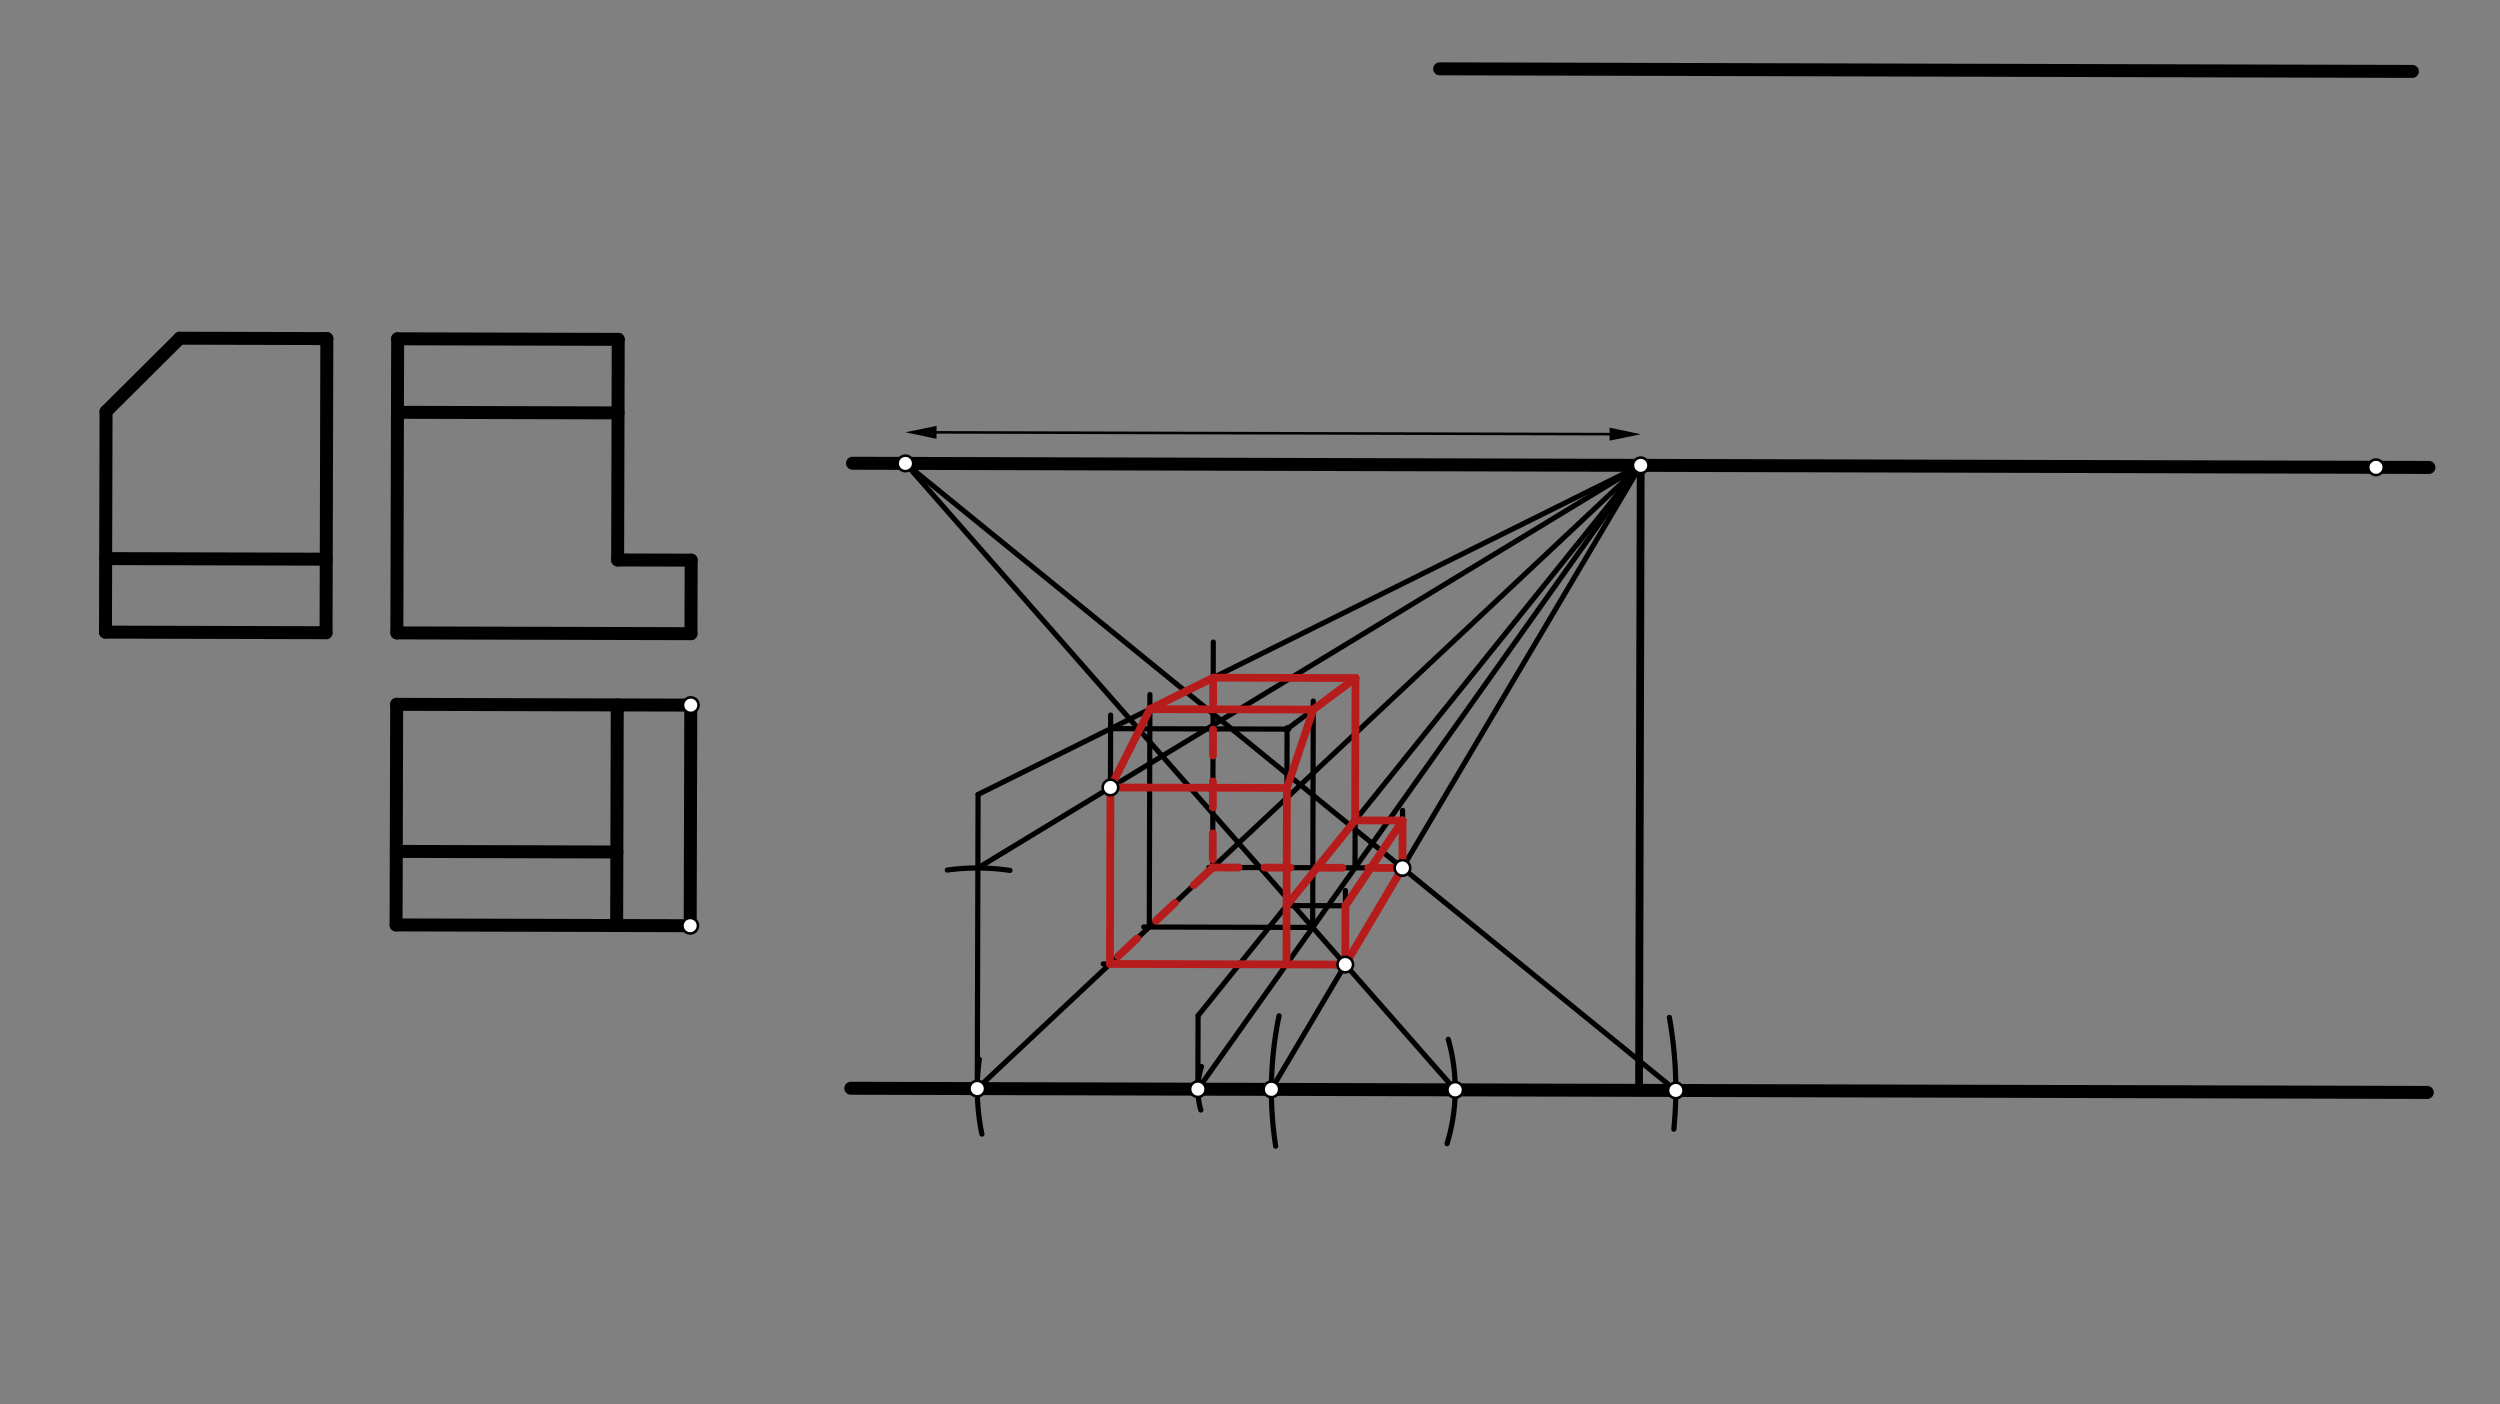 <svg xmlns="http://www.w3.org/2000/svg" class="svg--816" height="100%" preserveAspectRatio="xMidYMid meet" viewBox="0 0 963.78 541.417" width="100%"><rect x="0" y="0" width="963.78" height="541.417" fill="#808080" stroke="none"/><defs><marker id="marker-arrow" markerHeight="16" markerUnits="userSpaceOnUse" markerWidth="24" orient="auto-start-reverse" refX="24" refY="4" viewBox="0 0 24 8"><path d="M 0 0 L 24 4 L 0 8 z" stroke="inherit"></path></marker></defs><g class="aux-layer--949"></g><g class="main-layer--75a"><g class="element--733"><line stroke="#000000" stroke-dasharray="none" stroke-linecap="round" stroke-width="5" x1="555" x2="930" y1="26.531" y2="27.531"></line></g><g class="element--733"><line stroke="#000000" stroke-dasharray="none" stroke-linecap="round" stroke-width="5" x1="126" x2="125.698" y1="130.531" y2="243.917"></line></g><g class="element--733"><line stroke="#000000" stroke-dasharray="none" stroke-linecap="round" stroke-width="5" x1="125.698" x2="40.659" y1="243.917" y2="243.69"></line></g><g class="element--733"><line stroke="#000000" stroke-dasharray="none" stroke-linecap="round" stroke-width="5" x1="126" x2="69.307" y1="130.531" y2="130.38"></line></g><g class="element--733"><line stroke="#000000" stroke-dasharray="none" stroke-linecap="round" stroke-width="5" x1="40.659" x2="40.885" y1="243.69" y2="158.651"></line></g><g class="element--733"><line stroke="#000000" stroke-dasharray="none" stroke-linecap="round" stroke-width="5" x1="40.885" x2="69.307" y1="158.651" y2="130.38"></line></g><g class="element--733"><line stroke="#000000" stroke-dasharray="none" stroke-linecap="round" stroke-width="5" x1="40.734" x2="125.773" y1="215.344" y2="215.57"></line></g><g class="element--733"><line stroke="#000000" stroke-dasharray="none" stroke-linecap="round" stroke-width="5" x1="152.993" x2="153.296" y1="243.989" y2="130.604"></line></g><g class="element--733"><line stroke="#000000" stroke-dasharray="none" stroke-linecap="round" stroke-width="5" x1="152.993" x2="266.379" y1="243.989" y2="244.292"></line></g><g class="element--733"><line stroke="#000000" stroke-dasharray="none" stroke-linecap="round" stroke-width="5" x1="153.296" x2="238.335" y1="130.604" y2="130.831"></line></g><g class="element--733"><line stroke="#000000" stroke-dasharray="none" stroke-linecap="round" stroke-width="5" x1="238.335" x2="238.108" y1="130.831" y2="215.87"></line></g><g class="element--733"><line stroke="#000000" stroke-dasharray="none" stroke-linecap="round" stroke-width="5" x1="238.108" x2="266.454" y1="215.87" y2="215.945"></line></g><g class="element--733"><line stroke="#000000" stroke-dasharray="none" stroke-linecap="round" stroke-width="5" x1="266.454" x2="266.379" y1="215.945" y2="244.292"></line></g><g class="element--733"><line stroke="#000000" stroke-dasharray="none" stroke-linecap="round" stroke-width="5" x1="153.22" x2="238.259" y1="158.95" y2="159.177"></line></g><g class="element--733"><line stroke="#000000" stroke-dasharray="none" stroke-linecap="round" stroke-width="5" x1="152.92" x2="266.305" y1="271.531" y2="271.833"></line></g><g class="element--733"><line stroke="#000000" stroke-dasharray="none" stroke-linecap="round" stroke-width="5" x1="152.92" x2="152.693" y1="271.531" y2="356.57"></line></g><g class="element--733"><line stroke="#000000" stroke-dasharray="none" stroke-linecap="round" stroke-width="5" x1="266.305" x2="266.079" y1="271.833" y2="356.872"></line></g><g class="element--733"><line stroke="#000000" stroke-dasharray="none" stroke-linecap="round" stroke-width="5" x1="237.959" x2="237.732" y1="271.758" y2="356.797"></line></g><g class="element--733"><line stroke="#000000" stroke-dasharray="none" stroke-linecap="round" stroke-width="5" x1="152.693" x2="266.079" y1="356.57" y2="356.872"></line></g><g class="element--733"><line stroke="#000000" stroke-dasharray="none" stroke-linecap="round" stroke-width="5" x1="152.769" x2="237.808" y1="328.224" y2="328.451"></line></g><g class="element--733"><line stroke="#000000" stroke-dasharray="none" stroke-linecap="round" stroke-width="5" x1="328" x2="935.745" y1="419.534" y2="421.155"></line></g><g class="element--733"><line stroke="#000000" stroke-dasharray="none" stroke-linecap="round" stroke-width="5" x1="328.643" x2="936.388" y1="178.59" y2="180.211"></line></g><g class="element--733"><line stroke="#000000" stroke-dasharray="none" stroke-linecap="round" stroke-width="3" x1="632.515" x2="631.872" y1="179.4" y2="420.344"></line></g><g class="element--733"><line stroke="#000000" stroke-dasharray="none" stroke-linecap="round" stroke-width="1" x1="361.051" x2="620.515" y1="166.676" y2="167.368"></line><path d="M349.051,166.644 l12,2.5 l0,-5 z" fill="#000000" stroke="#000000" stroke-width="0" transform="rotate(0.153, 349.051, 166.644)"></path><path d="M632.515,167.4 l12,2.5 l0,-5 z" fill="#000000" stroke="#000000" stroke-width="0" transform="rotate(180.153, 632.515, 167.4)"></path></g><g class="element--733"><path d="M 493.083 391.611 A 141.732 141.732 0 0 0 491.784 441.869" fill="none" stroke="#000000" stroke-dasharray="none" stroke-linecap="round" stroke-width="2"></path></g><g class="element--733"><path d="M 463.198 411.156 A 28.346 28.346 0 0 0 462.933 427.92" fill="none" stroke="#000000" stroke-dasharray="none" stroke-linecap="round" stroke-width="2"></path></g><g class="element--733"><path d="M 377.538 408.375 A 85.039 85.039 0 0 0 378.538 437.211" fill="none" stroke="#000000" stroke-dasharray="none" stroke-linecap="round" stroke-width="2"></path></g><g class="element--733"><line stroke="#000000" stroke-dasharray="none" stroke-linecap="round" stroke-width="2" x1="376.755" x2="632.515" y1="419.664" y2="179.4"></line></g><g class="element--733"><line stroke="#000000" stroke-dasharray="none" stroke-linecap="round" stroke-width="2" x1="632.515" x2="461.794" y1="179.4" y2="419.891"></line></g><g class="element--733"><line stroke="#000000" stroke-dasharray="none" stroke-linecap="round" stroke-width="2" x1="490.141" x2="632.515" y1="419.966" y2="179.4"></line></g><g class="element--733"><path d="M 558.327 400.662 A 70.866 70.866 0 0 1 557.85 440.883" fill="none" stroke="#000000" stroke-dasharray="none" stroke-linecap="round" stroke-width="2"></path></g><g class="element--733"><line stroke="#000000" stroke-dasharray="none" stroke-linecap="round" stroke-width="2" x1="561.007" x2="349.051" y1="420.155" y2="178.644"></line></g><g class="element--733"><path d="M 643.559 392.227 A 155.906 155.906 0 0 1 645.29 435.299" fill="none" stroke="#000000" stroke-dasharray="none" stroke-linecap="round" stroke-width="2"></path></g><g class="element--733"><line stroke="#000000" stroke-dasharray="none" stroke-linecap="round" stroke-width="2" x1="646.046" x2="349.051" y1="420.382" y2="178.644"></line></g><g class="element--733"><line stroke="#000000" stroke-dasharray="none" stroke-linecap="round" stroke-width="2" x1="518.616" x2="425.318" y1="371.853" y2="371.604"></line></g><g class="element--733"><line stroke="#000000" stroke-dasharray="none" stroke-linecap="round" stroke-width="2" x1="540.661" x2="466.027" y1="334.604" y2="334.405"></line></g><g class="element--733"><line stroke="#000000" stroke-dasharray="none" stroke-linecap="round" stroke-width="2" x1="506.055" x2="440.92" y1="357.541" y2="357.368"></line></g><g class="element--733"><line stroke="#000000" stroke-dasharray="none" stroke-linecap="round" stroke-width="2" x1="376.755" x2="377.058" y1="419.664" y2="306.279"></line></g><g class="element--733"><line stroke="#000000" stroke-dasharray="none" stroke-linecap="round" stroke-width="2" x1="377.058" x2="632.515" y1="306.279" y2="179.4"></line></g><g class="element--733"><line stroke="#000000" stroke-dasharray="none" stroke-linecap="round" stroke-width="2" x1="427.907" x2="428.163" y1="371.611" y2="275.668"></line></g><g class="element--733"><line stroke="#000000" stroke-dasharray="none" stroke-linecap="round" stroke-width="2" x1="467.509" x2="467.74" y1="334.409" y2="247.515"></line></g><g class="element--733"><line stroke="#000000" stroke-dasharray="none" stroke-linecap="round" stroke-width="2" x1="495.938" x2="496.182" y1="371.793" y2="280.537"></line></g><g class="element--733"><line stroke="#000000" stroke-dasharray="none" stroke-linecap="round" stroke-width="2" x1="522.373" x2="522.549" y1="334.555" y2="268.573"></line></g><g class="element--733"><line stroke="#000000" stroke-dasharray="none" stroke-linecap="round" stroke-width="2" x1="428.149" x2="496.831" y1="280.903" y2="281.086"></line></g><g class="element--733"><line stroke="#000000" stroke-dasharray="none" stroke-linecap="round" stroke-width="2" x1="467.704" x2="522.568" y1="261.257" y2="261.403"></line></g><g class="element--733"><line stroke="#000000" stroke-dasharray="none" stroke-linecap="round" stroke-width="2" x1="522.568" x2="522.501" y1="261.403" y2="286.493"></line></g><g class="element--733"><line stroke="#000000" stroke-dasharray="none" stroke-linecap="round" stroke-width="2" x1="496.18" x2="522.568" y1="281.084" y2="261.403"></line></g><g class="element--733"><line stroke="#000000" stroke-dasharray="none" stroke-linecap="round" stroke-width="2" x1="518.616" x2="518.692" y1="371.853" y2="343.312"></line></g><g class="element--733"><line stroke="#000000" stroke-dasharray="none" stroke-linecap="round" stroke-width="2" x1="461.794" x2="461.87" y1="419.891" y2="391.544"></line></g><g class="element--733"><line stroke="#000000" stroke-dasharray="none" stroke-linecap="round" stroke-width="2" x1="461.87" x2="632.515" y1="391.544" y2="179.4"></line></g><g class="element--733"><line stroke="#000000" stroke-dasharray="none" stroke-linecap="round" stroke-width="2" x1="495.999" x2="518.676" y1="349.116" y2="349.176"></line></g><g class="element--733"><line stroke="#000000" stroke-dasharray="none" stroke-linecap="round" stroke-width="2" x1="540.661" x2="540.72" y1="334.604" y2="312.405"></line></g><g class="element--733"><line stroke="#000000" stroke-dasharray="none" stroke-linecap="round" stroke-width="2" x1="522.421" x2="540.709" y1="316.267" y2="316.316"></line></g><g class="element--733"><line stroke="#000000" stroke-dasharray="none" stroke-linecap="round" stroke-width="2" x1="518.676" x2="540.709" y1="349.176" y2="316.316"></line></g><g class="element--733"><line stroke="#000000" stroke-dasharray="none" stroke-linecap="round" stroke-width="2" x1="443.063" x2="443.302" y1="357.373" y2="267.751"></line></g><g class="element--733"><line stroke="#000000" stroke-dasharray="none" stroke-linecap="round" stroke-width="2" x1="506.055" x2="506.288" y1="357.541" y2="270.26"></line></g><g class="element--733"><path d="M 365.201 335.413 A 85.039 85.039 0 0 1 389.342 335.561" fill="none" stroke="#000000" stroke-dasharray="none" stroke-linecap="round" stroke-width="2"></path></g><g class="element--733"><line stroke="#000000" stroke-dasharray="none" stroke-linecap="round" stroke-width="2" x1="376.982" x2="632.515" y1="334.625" y2="179.4"></line></g><g class="element--733"><line stroke="#000000" stroke-dasharray="none" stroke-linecap="round" stroke-width="2" x1="428.089" x2="496.12" y1="303.58" y2="303.761"></line></g><g class="element--733"><line stroke="#000000" stroke-dasharray="none" stroke-linecap="round" stroke-width="2" x1="496.12" x2="506.279" y1="303.761" y2="273.552"></line></g><g class="element--733"><line stroke="#000000" stroke-dasharray="none" stroke-linecap="round" stroke-width="2" x1="428.089" x2="443.287" y1="303.58" y2="273.384"></line></g><g class="element--733"><line stroke="#000000" stroke-dasharray="none" stroke-linecap="round" stroke-width="2" x1="443.287" x2="506.279" y1="273.384" y2="273.552"></line></g><g class="element--733"><line stroke="#B71C1C" stroke-dasharray="none" stroke-linecap="round" stroke-width="3" x1="428.089" x2="427.907" y1="303.58" y2="371.611"></line></g><g class="element--733"><line stroke="#B71C1C" stroke-dasharray="none" stroke-linecap="round" stroke-width="3" x1="427.907" x2="518.616" y1="371.611" y2="371.853"></line></g><g class="element--733"><line stroke="#B71C1C" stroke-dasharray="none" stroke-linecap="round" stroke-width="3" x1="518.616" x2="518.676" y1="371.853" y2="349.176"></line></g><g class="element--733"><line stroke="#B71C1C" stroke-dasharray="none" stroke-linecap="round" stroke-width="3" x1="518.676" x2="540.709" y1="349.176" y2="316.316"></line></g><g class="element--733"><line stroke="#B71C1C" stroke-dasharray="none" stroke-linecap="round" stroke-width="3" x1="540.709" x2="540.661" y1="316.316" y2="334.604"></line></g><g class="element--733"><line stroke="#B71C1C" stroke-dasharray="none" stroke-linecap="round" stroke-width="3" x1="540.661" x2="518.616" y1="334.604" y2="371.853"></line></g><g class="element--733"><line stroke="#B71C1C" stroke-dasharray="none" stroke-linecap="round" stroke-width="3" x1="540.709" x2="522.421" y1="316.316" y2="316.267"></line></g><g class="element--733"><line stroke="#B71C1C" stroke-dasharray="none" stroke-linecap="round" stroke-width="3" x1="522.421" x2="495.999" y1="316.267" y2="349.116"></line></g><g class="element--733"><line stroke="#B71C1C" stroke-dasharray="none" stroke-linecap="round" stroke-width="3" x1="495.999" x2="495.938" y1="349.116" y2="371.793"></line></g><g class="element--733"><line stroke="#B71C1C" stroke-dasharray="none" stroke-linecap="round" stroke-width="3" x1="428.089" x2="443.287" y1="303.58" y2="273.384"></line></g><g class="element--733"><line stroke="#B71C1C" stroke-dasharray="none" stroke-linecap="round" stroke-width="3" x1="428.089" x2="496.12" y1="303.58" y2="303.761"></line></g><g class="element--733"><line stroke="#B71C1C" stroke-dasharray="none" stroke-linecap="round" stroke-width="3" x1="496.12" x2="506.279" y1="303.761" y2="273.552"></line></g><g class="element--733"><line stroke="#B71C1C" stroke-dasharray="none" stroke-linecap="round" stroke-width="3" x1="506.279" x2="443.287" y1="273.552" y2="273.384"></line></g><g class="element--733"><line stroke="#B71C1C" stroke-dasharray="none" stroke-linecap="round" stroke-width="3" x1="443.287" x2="467.704" y1="273.384" y2="261.257"></line></g><g class="element--733"><line stroke="#B71C1C" stroke-dasharray="none" stroke-linecap="round" stroke-width="3" x1="467.704" x2="522.568" y1="261.257" y2="261.403"></line></g><g class="element--733"><line stroke="#B71C1C" stroke-dasharray="none" stroke-linecap="round" stroke-width="3" x1="522.568" x2="522.421" y1="261.403" y2="316.267"></line></g><g class="element--733"><line stroke="#B71C1C" stroke-dasharray="none" stroke-linecap="round" stroke-width="3" x1="495.999" x2="496.12" y1="349.116" y2="303.761"></line></g><g class="element--733"><line stroke="#B71C1C" stroke-dasharray="none" stroke-linecap="round" stroke-width="3" x1="506.279" x2="522.568" y1="273.552" y2="261.403"></line></g><g class="element--733"><line stroke="#B71C1C" stroke-dasharray="10" stroke-linecap="round" stroke-width="3" x1="467.704" x2="467.509" y1="261.257" y2="334.409"></line></g><g class="element--733"><line stroke="#B71C1C" stroke-dasharray="10" stroke-linecap="round" stroke-width="3" x1="467.509" x2="427.907" y1="334.409" y2="371.611"></line></g><g class="element--733"><line stroke="#B71C1C" stroke-dasharray="10" stroke-linecap="round" stroke-width="3" x1="467.509" x2="540.661" y1="334.409" y2="334.604"></line></g><g class="element--733"><circle cx="349.051" cy="178.644" r="3" stroke="#000000" stroke-width="1" fill="#ffffff"></circle>}</g><g class="element--733"><circle cx="632.515" cy="179.4" r="3" stroke="#000000" stroke-width="1" fill="#ffffff"></circle>}</g><g class="element--733"><circle cx="915.979" cy="180.156" r="3" stroke="#000000" stroke-width="1" fill="#ffffff"></circle>}</g><g class="element--733"><circle cx="376.755" cy="419.664" r="3" stroke="#000000" stroke-width="1" fill="#ffffff"></circle>}</g><g class="element--733"><circle cx="461.794" cy="419.891" r="3" stroke="#000000" stroke-width="1" fill="#ffffff"></circle>}</g><g class="element--733"><circle cx="490.141" cy="419.966" r="3" stroke="#000000" stroke-width="1" fill="#ffffff"></circle>}</g><g class="element--733"><circle cx="266.079" cy="356.872" r="3" stroke="#000000" stroke-width="1" fill="#ffffff"></circle>}</g><g class="element--733"><circle cx="561.007" cy="420.155" r="3" stroke="#000000" stroke-width="1" fill="#ffffff"></circle>}</g><g class="element--733"><circle cx="518.616" cy="371.853" r="3" stroke="#000000" stroke-width="1" fill="#ffffff"></circle>}</g><g class="element--733"><circle cx="266.305" cy="271.833" r="3" stroke="#000000" stroke-width="1" fill="#ffffff"></circle>}</g><g class="element--733"><circle cx="646.046" cy="420.382" r="3" stroke="#000000" stroke-width="1" fill="#ffffff"></circle>}</g><g class="element--733"><circle cx="540.661" cy="334.604" r="3" stroke="#000000" stroke-width="1" fill="#ffffff"></circle>}</g><g class="element--733"><circle cx="428.089" cy="303.58" r="3" stroke="#000000" stroke-width="1" fill="#ffffff"></circle>}</g></g><g class="snaps-layer--ac6"></g><g class="temp-layer--52d"></g></svg>